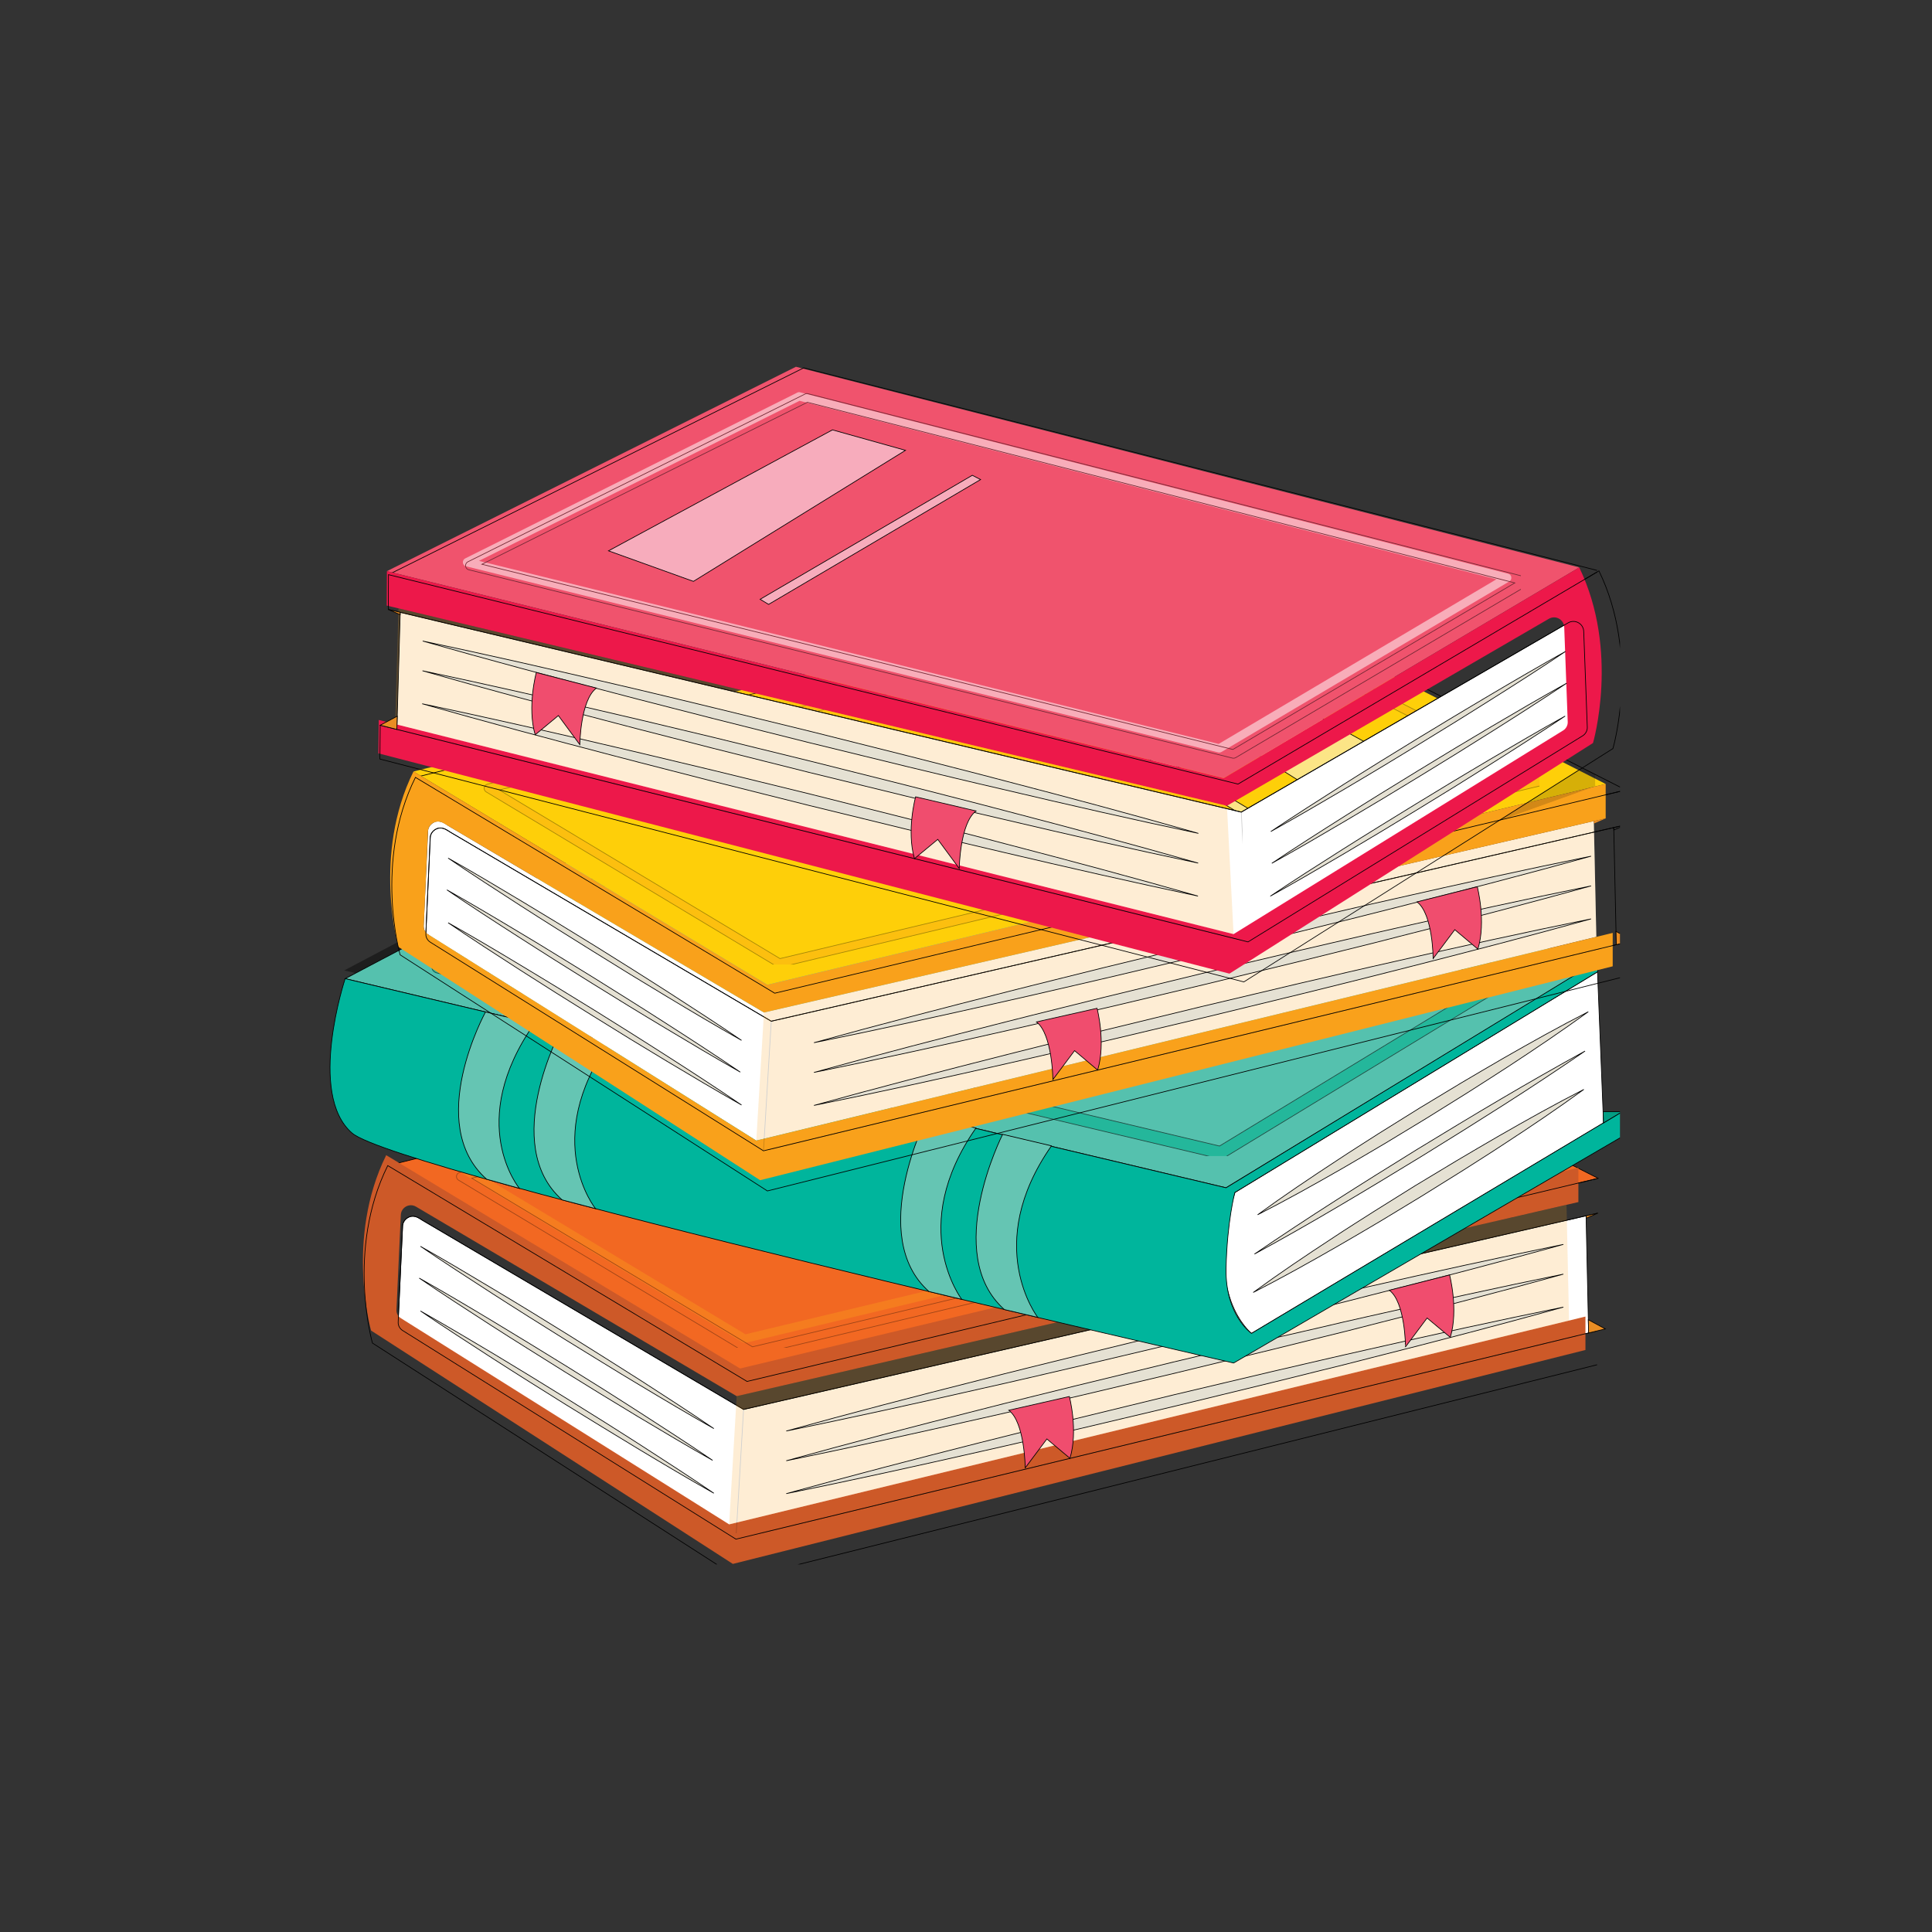 <svg xmlns="http://www.w3.org/2000/svg" xmlns:xlink="http://www.w3.org/1999/xlink" width="100" viewBox="0 0 75 75" height="100" preserveAspectRatio="xMidYMid meet"><rect x="0" y="0" width="75" height="75" fill="#333333" stroke="none"/><defs><filter x="0%" y="0%" width="100%" height="100%" id="d8e5c08c8b"></filter><mask id="f704fee01b"><g filter="url(#d8e5c08c8b)"><rect x="-7.5" width="90" fill="#000000" y="-7.5" height="90" fill-opacity="0.42"></rect></g></mask><clipPath id="2dcdbad20e"><path d="M 0.199 0.238 L 6 0.238 L 6 3 L 0.199 3 Z M 0.199 0.238 " clip-rule="nonzero"></path></clipPath><clipPath id="243bb7921b"><path d="M 0.199 0.238 L 6.199 0.238 L 6.199 3.121 L 0.199 3.121 Z M 0.199 0.238 " clip-rule="nonzero"></path></clipPath><clipPath id="0c3e1b7614"><rect x="0" width="7" y="0" height="4"></rect></clipPath><mask id="d2c8a5c726"><g filter="url(#d8e5c08c8b)"><rect x="-7.5" width="90" fill="#000000" y="-7.5" height="90" fill-opacity="0.35"></rect></g></mask><clipPath id="baff353590"><path d="M 0.281 1 L 41.559 1 L 41.559 15.32 L 0.281 15.32 Z M 0.281 1 " clip-rule="nonzero"></path></clipPath><clipPath id="606a6b7a22"><path d="M 0.281 0.922 L 41.559 0.922 L 41.559 15.32 L 0.281 15.32 Z M 0.281 0.922 " clip-rule="nonzero"></path></clipPath><clipPath id="10a499e6eb"><rect x="0" width="42" y="0" height="16"></rect></clipPath><clipPath id="0aa2be7e98"><path d="M 14 44 L 62 44 L 62 60.727 L 14 60.727 Z M 14 44 " clip-rule="nonzero"></path></clipPath><clipPath id="9668c8928c"><path d="M 13 44 L 62 44 L 62 60.727 L 13 60.727 Z M 13 44 " clip-rule="nonzero"></path></clipPath><mask id="bf1ea3cf87"><g filter="url(#d8e5c08c8b)"><rect x="-7.5" width="90" fill="#000000" y="-7.5" height="90" fill-opacity="0.19"></rect></g></mask><clipPath id="8f25ff6c73"><path d="M 0.078 0.559 L 33 0.559 L 33 13.52 L 0.078 13.52 Z M 0.078 0.559 " clip-rule="nonzero"></path></clipPath><clipPath id="8fa9a17930"><path d="M 0.078 0.559 L 33.199 0.559 L 33.199 13.52 L 0.078 13.52 Z M 0.078 0.559 " clip-rule="nonzero"></path></clipPath><clipPath id="2fde92268b"><rect x="0" width="34" y="0" height="14"></rect></clipPath><mask id="0b6b8a069b"><g filter="url(#d8e5c08c8b)"><rect x="-7.5" width="90" fill="#000000" y="-7.5" height="90" fill-opacity="0.62"></rect></g></mask><clipPath id="71b5361ba0"><path d="M 0.32 0.48 L 42.559 0.48 L 42.559 14.879 L 0.32 14.879 Z M 0.32 0.48 " clip-rule="nonzero"></path></clipPath><clipPath id="6010041893"><rect x="0" width="43" y="0" height="15"></rect></clipPath><clipPath id="aaa42e4d7d"><path d="M 12 36 L 62.887 36 L 62.887 53 L 12 53 Z M 12 36 " clip-rule="nonzero"></path></clipPath><clipPath id="1636ae7566"><path d="M 61 42 L 62.887 42 L 62.887 44 L 61 44 Z M 61 42 " clip-rule="nonzero"></path></clipPath><clipPath id="781c40df5f"><path d="M 16 31 L 62.887 31 L 62.887 45 L 16 45 Z M 16 31 " clip-rule="nonzero"></path></clipPath><clipPath id="12391e7c99"><path d="M 16 22 L 62.887 22 L 62.887 39 L 16 39 Z M 16 22 " clip-rule="nonzero"></path></clipPath><clipPath id="cae9959bde"><path d="M 15 22 L 62.887 22 L 62.887 39 L 15 39 Z M 15 22 " clip-rule="nonzero"></path></clipPath><mask id="191ce4419d"><g filter="url(#d8e5c08c8b)"><rect x="-7.5" width="90" fill="#000000" y="-7.5" height="90" fill-opacity="0.35"></rect></g></mask><clipPath id="1555fa7300"><path d="M 0.48 0.039 L 41.762 0.039 L 41.762 14.441 L 0.48 14.441 Z M 0.48 0.039 " clip-rule="nonzero"></path></clipPath><clipPath id="36cb4334df"><rect x="0" width="42" y="0" height="15"></rect></clipPath><clipPath id="6584e83d7a"><path d="M 15 29 L 62.887 29 L 62.887 46 L 15 46 Z M 15 29 " clip-rule="nonzero"></path></clipPath><clipPath id="4cb95b3081"><path d="M 14 29 L 62.887 29 L 62.887 47 L 14 47 Z M 14 29 " clip-rule="nonzero"></path></clipPath><clipPath id="12b6613329"><path d="M 29 31 L 62.887 31 L 62.887 45 L 29 45 Z M 29 31 " clip-rule="nonzero"></path></clipPath><mask id="2a517171ce"><g filter="url(#d8e5c08c8b)"><rect x="-7.5" width="90" fill="#000000" y="-7.5" height="90" fill-opacity="0.19"></rect></g></mask><clipPath id="d7fa978957"><path d="M 0.039 0.68 L 33 0.68 L 33 13.641 L 0.039 13.641 Z M 0.039 0.68 " clip-rule="nonzero"></path></clipPath><clipPath id="a8c3bc5f10"><path d="M 0.039 0.68 L 33.16 0.68 L 33.16 13.641 L 0.039 13.641 Z M 0.039 0.68 " clip-rule="nonzero"></path></clipPath><clipPath id="4337d451f0"><rect x="0" width="34" y="0" height="14"></rect></clipPath><clipPath id="7b2a13123b"><path d="M 61 35 L 62.887 35 L 62.887 37 L 61 37 Z M 61 35 " clip-rule="nonzero"></path></clipPath><clipPath id="f6afdc3c14"><path d="M 61 31 L 62.887 31 L 62.887 32 L 61 32 Z M 61 31 " clip-rule="nonzero"></path></clipPath><clipPath id="fe4aa6482c"><path d="M 61 31 L 62.887 31 L 62.887 33 L 61 33 Z M 61 31 " clip-rule="nonzero"></path></clipPath><clipPath id="0e8352929d"><path d="M 15 14.227 L 62 14.227 L 62 31 L 15 31 Z M 15 14.227 " clip-rule="nonzero"></path></clipPath><clipPath id="ba1640cd92"><path d="M 14 14.227 L 62 14.227 L 62 31 L 14 31 Z M 14 14.227 " clip-rule="nonzero"></path></clipPath><clipPath id="850cdeeafc"><path d="M 17 14.227 L 60 14.227 L 60 30 L 17 30 Z M 17 14.227 " clip-rule="nonzero"></path></clipPath><mask id="0589683daa"><g filter="url(#d8e5c08c8b)"><rect x="-7.5" width="90" fill="#000000" y="-7.5" height="90" fill-opacity="0.52"></rect></g></mask><clipPath id="bd40ba8329"><path d="M 0.762 1 L 42 1 L 42 15.52 L 0.762 15.52 Z M 0.762 1 " clip-rule="nonzero"></path></clipPath><clipPath id="985ab0302e"><path d="M 0.762 0.879 L 42.039 0.879 L 42.039 15.52 L 0.762 15.52 Z M 0.762 0.879 " clip-rule="nonzero"></path></clipPath><clipPath id="b11ecf5897"><rect x="0" width="43" y="0" height="16"></rect></clipPath><clipPath id="842df4fa8f"><path d="M 14 22 L 62.887 22 L 62.887 38 L 14 38 Z M 14 22 " clip-rule="nonzero"></path></clipPath><clipPath id="5e5ef2df8c"><path d="M 14 21 L 62.887 21 L 62.887 39 L 14 39 Z M 14 21 " clip-rule="nonzero"></path></clipPath><mask id="87fcabdd00"><g filter="url(#d8e5c08c8b)"><rect x="-7.5" width="90" fill="#000000" y="-7.5" height="90" fill-opacity="0.19"></rect></g></mask><clipPath id="d0d17e9611"><path d="M 0.121 0.281 L 33 0.281 L 33 13.48 L 0.121 13.48 Z M 0.121 0.281 " clip-rule="nonzero"></path></clipPath><clipPath id="a03bb44d2d"><path d="M 0.121 0.281 L 33.238 0.281 L 33.238 13.48 L 0.121 13.48 Z M 0.121 0.281 " clip-rule="nonzero"></path></clipPath><clipPath id="833f5c5664"><rect x="0" width="34" y="0" height="14"></rect></clipPath><mask id="430dc7d506"><g filter="url(#d8e5c08c8b)"><rect x="-7.5" width="90" fill="#000000" y="-7.5" height="90" fill-opacity="0.16"></rect></g></mask><clipPath id="214b9cb90a"><path d="M 0.359 0.281 L 4.922 0.281 L 4.922 2.922 L 0.359 2.922 Z M 0.359 0.281 " clip-rule="nonzero"></path></clipPath><clipPath id="57eb6b502d"><rect x="0" width="5" y="0" height="3"></rect></clipPath></defs><g mask="url(#f704fee01b)"><g transform="matrix(1, 0, 0, 1, 13, 36)"><g clip-path="url(#0c3e1b7614)"><g clip-path="url(#2dcdbad20e)"><path fill="#010101" d="M 2.418 0.586 L 0.363 1.672 L 5.863 2.949 Z M 2.418 0.586 " fill-opacity="1" fill-rule="nonzero"></path></g><g clip-path="url(#243bb7921b)"><path stroke-linecap="butt" transform="matrix(0.027, 0, 0, 0.027, -1.954, -25.351)" fill="none" stroke-linejoin="miter" d="M 164.409 971.982 L 87.151 1012.678 L 293.956 1060.547 Z M 164.409 971.982 " stroke="#000000" stroke-width="1" stroke-opacity="1" stroke-miterlimit="10"></path></g></g></g></g><path stroke-linecap="butt" transform="matrix(0.027, 0, 0, 0.027, 11.046, 10.649)" fill-opacity="1" fill="#ffffff" fill-rule="nonzero" stroke-linejoin="miter" d="M 1874.96 1522.107 L 1871.288 1353.615 L 659.978 1632.045 L 197.751 1359.763 C 197.751 1359.763 187.763 1351.273 179.097 1355.372 C 170.578 1359.324 169.844 1366.936 169.844 1366.936 L 163.381 1505.126 C 163.381 1505.126 162.647 1513.91 168.962 1518.008 C 175.425 1522.107 648.962 1818.543 648.962 1818.543 Z M 1874.96 1522.107 " stroke="#000000" stroke-width="1" stroke-opacity="1" stroke-miterlimit="10"></path><path stroke-linecap="butt" transform="matrix(0.027, 0, 0, 0.027, 11.046, 10.649)" fill-opacity="1" fill="#f26822" fill-rule="nonzero" stroke-linejoin="miter" d="M 1293.76 998.039 L 1888.62 1299.744 L 664.972 1591.788 L 148.399 1281.446 Z M 1293.76 998.039 " stroke="#000000" stroke-width="1" stroke-opacity="1" stroke-miterlimit="10"></path><g mask="url(#d2c8a5c726)"><g transform="matrix(1, 0, 0, 1, 17, 37)"><g clip-path="url(#10a499e6eb)"><g clip-path="url(#baff353590)"><path fill="#f9a11b" d="M 11.91 15.133 C 11.879 15.133 11.852 15.125 11.824 15.109 L 0.699 8.402 C 0.645 8.371 0.613 8.305 0.621 8.242 C 0.633 8.176 0.68 8.121 0.742 8.105 L 28.285 1.27 C 28.32 1.262 28.359 1.266 28.395 1.281 L 41.242 7.816 C 41.301 7.848 41.336 7.914 41.328 7.98 C 41.32 8.051 41.27 8.105 41.203 8.121 L 11.945 15.129 C 11.934 15.133 11.922 15.133 11.91 15.133 Z M 1.203 8.328 L 11.938 14.797 L 40.703 7.906 L 28.305 1.598 Z M 1.203 8.328 " fill-opacity="1" fill-rule="nonzero"></path></g><g clip-path="url(#606a6b7a22)"><path stroke-linecap="butt" transform="matrix(0.027, 0, 0, 0.027, -5.955, -26.351)" fill="none" stroke-linejoin="miter" d="M 671.729 1554.605 C 670.553 1554.605 669.525 1554.313 668.497 1553.727 L 250.186 1302.379 C 248.13 1301.208 246.955 1298.72 247.249 1296.377 C 247.689 1293.889 249.452 1291.839 251.802 1291.254 L 1287.445 1035.075 C 1288.766 1034.782 1290.235 1034.929 1291.557 1035.514 L 1774.642 1280.421 C 1776.845 1281.592 1778.167 1284.081 1777.873 1286.569 C 1777.579 1289.204 1775.67 1291.254 1773.173 1291.839 L 673.05 1554.459 C 672.61 1554.605 672.169 1554.605 671.729 1554.605 Z M 269.134 1299.598 L 672.757 1542.016 L 1754.372 1283.788 L 1288.179 1047.372 Z M 269.134 1299.598 " stroke="#000000" stroke-width="1" stroke-opacity="1" stroke-miterlimit="10"></path></g></g></g></g><g clip-path="url(#0aa2be7e98)"><path fill="#cd5928" d="M 61.547 51.109 L 61.547 52.406 L 28.449 60.711 L 14.406 51.652 C 14.406 51.652 13.391 48.078 14.992 44.844 L 28.73 53.125 L 61.273 45.332 L 61.273 46.664 L 28.598 54.199 L 16.152 46.844 C 15.895 46.691 15.57 46.867 15.559 47.168 L 15.391 50.844 C 15.383 50.977 15.449 51.102 15.562 51.172 L 28.305 59.176 Z M 61.547 51.109 " fill-opacity="1" fill-rule="nonzero"></path></g><g clip-path="url(#9668c8928c)"><path stroke-linecap="butt" transform="matrix(0.027, 0, 0, 0.027, 11.046, 10.649)" fill="none" stroke-linejoin="miter" d="M 1898.901 1516.252 L 1898.901 1564.853 L 654.397 1876.073 L 126.367 1536.6 C 126.367 1536.6 88.179 1402.655 148.399 1281.446 L 664.972 1591.788 L 1888.62 1299.744 L 1888.62 1349.663 L 659.978 1632.045 L 192.022 1356.396 C 182.328 1350.687 170.137 1357.275 169.697 1368.547 L 163.381 1506.297 C 163.087 1511.275 165.584 1515.959 169.844 1518.594 L 648.962 1818.543 Z M 1898.901 1516.252 " stroke="#000000" stroke-width="1" stroke-opacity="1" stroke-miterlimit="10"></path></g><g mask="url(#bf1ea3cf87)"><g transform="matrix(1, 0, 0, 1, 28, 46)"><g clip-path="url(#2fde92268b)"><g clip-path="url(#8f25ff6c73)"><path fill="#f9a11b" d="M 0.305 13.176 L 0.598 8.199 L 32.812 0.773 L 32.91 5.266 Z M 0.305 13.176 " fill-opacity="1" fill-rule="nonzero"></path></g><g clip-path="url(#8fa9a17930)"><path stroke-linecap="butt" transform="matrix(0.027, 0, 0, 0.027, -16.954, -35.351)" fill="none" stroke-linejoin="miter" d="M 648.962 1818.543 L 659.978 1632.044 L 1871.288 1353.761 L 1874.96 1522.107 Z M 648.962 1818.543 " stroke="#000000" stroke-width="1" stroke-opacity="1" stroke-miterlimit="10"></path></g></g></g></g><path stroke-linecap="butt" transform="matrix(0.027, 0, 0, 0.027, 11.046, 10.649)" fill-opacity="1" fill="#e98d24" fill-rule="nonzero" stroke-linejoin="miter" d="M 1898.901 1516.252 L 1874.519 1503.077 L 1874.96 1522.107 Z M 1898.901 1516.252 " stroke="#000000" stroke-width="1" stroke-opacity="1" stroke-miterlimit="10"></path><path stroke-linecap="butt" transform="matrix(0.027, 0, 0, 0.027, 11.046, 10.649)" fill-opacity="1" fill="#e98d24" fill-rule="nonzero" stroke-linejoin="miter" d="M 1888.62 1349.663 L 1871.435 1357.128 L 1871.288 1353.761 Z M 1888.62 1349.663 " stroke="#000000" stroke-width="1" stroke-opacity="1" stroke-miterlimit="10"></path><path stroke-linecap="butt" transform="matrix(0.027, 0, 0, 0.027, 11.046, 10.649)" fill-opacity="1" fill="#fce586" fill-rule="nonzero" stroke-linejoin="miter" d="M 1251.753 1086.896 L 1572.389 1263.147 L 1450.039 1306.185 L 1146.588 1115.442 Z M 1251.753 1086.896 " stroke="#000000" stroke-width="1" stroke-opacity="1" stroke-miterlimit="10"></path><path stroke-linecap="butt" transform="matrix(0.027, 0, 0, 0.027, 11.046, 10.649)" fill-opacity="1" fill="#fce586" fill-rule="nonzero" stroke-linejoin="miter" d="M 1050.235 1150.722 L 1354.128 1331.071 L 1341.79 1338.391 L 1038.338 1156.723 Z M 1050.235 1150.722 " stroke="#000000" stroke-width="1" stroke-opacity="1" stroke-miterlimit="10"></path><path stroke-linecap="butt" transform="matrix(0.027, 0, 0, 0.027, 11.046, 10.649)" fill-opacity="1" fill="#e5e1d3" fill-rule="nonzero" stroke-linejoin="miter" d="M 195.401 1397.531 C 231.533 1418.026 267.077 1439.105 302.622 1460.478 C 320.394 1471.018 338.02 1481.851 355.645 1492.537 L 408.522 1525.181 L 461.104 1558.119 C 478.583 1569.244 496.061 1580.223 513.54 1591.349 C 548.35 1613.746 583.014 1636.29 617.236 1659.565 C 581.251 1639.218 545.707 1618.138 510.162 1596.765 C 492.389 1586.225 474.764 1575.392 457.139 1564.56 L 404.262 1532.062 L 351.68 1499.124 C 334.201 1487.999 316.576 1477.02 299.244 1465.748 C 264.434 1443.351 229.77 1420.807 195.401 1397.531 Z M 195.401 1397.531 " stroke="#000000" stroke-width="1" stroke-opacity="1" stroke-miterlimit="10"></path><path stroke-linecap="butt" transform="matrix(0.027, 0, 0, 0.027, 11.046, 10.649)" fill-opacity="1" fill="#e5e1d3" fill-rule="nonzero" stroke-linejoin="miter" d="M 193.638 1443.204 C 229.623 1463.552 265.315 1484.632 300.713 1506.005 C 318.485 1516.691 336.11 1527.524 353.736 1538.21 L 406.612 1570.708 L 459.342 1603.645 C 476.673 1614.771 494.299 1625.75 511.631 1637.022 C 546.441 1659.419 581.251 1681.963 615.474 1705.238 C 579.342 1684.891 543.797 1663.664 508.252 1642.438 C 490.48 1631.752 472.855 1620.919 455.229 1610.233 L 402.353 1577.588 L 349.77 1544.651 C 332.292 1533.672 314.813 1522.693 297.334 1511.421 C 262.524 1489.024 227.861 1466.48 193.638 1443.204 Z M 193.638 1443.204 " stroke="#000000" stroke-width="1" stroke-opacity="1" stroke-miterlimit="10"></path><path stroke-linecap="butt" transform="matrix(0.027, 0, 0, 0.027, 11.046, 10.649)" fill-opacity="1" fill="#e5e1d3" fill-rule="nonzero" stroke-linejoin="miter" d="M 195.401 1490.488 C 231.533 1510.982 267.077 1532.062 302.622 1553.288 C 320.394 1563.974 338.02 1574.807 355.645 1585.493 L 408.522 1618.138 L 461.104 1650.929 C 478.583 1662.054 496.061 1673.033 513.54 1684.305 C 548.35 1706.702 583.014 1729.246 617.236 1752.522 C 581.251 1732.174 545.707 1711.094 510.162 1689.721 C 492.389 1679.035 474.764 1668.202 457.139 1657.516 L 404.262 1625.018 L 351.68 1592.081 C 334.201 1580.955 316.576 1569.976 299.244 1558.704 C 264.434 1536.307 229.77 1513.763 195.401 1490.488 Z M 195.401 1490.488 " stroke="#000000" stroke-width="1" stroke-opacity="1" stroke-miterlimit="10"></path><path stroke-linecap="butt" transform="matrix(0.027, 0, 0, 0.027, 11.046, 10.649)" fill-opacity="1" fill="#e5e1d3" fill-rule="nonzero" stroke-linejoin="miter" d="M 721.374 1663.079 C 813.76 1637.461 906.441 1613.307 999.268 1589.885 C 1045.682 1577.881 1092.096 1566.609 1138.656 1555.045 L 1278.191 1521.083 L 1417.873 1487.853 L 1487.934 1471.75 L 1522.891 1463.552 L 1557.848 1455.647 C 1651.263 1434.567 1744.825 1413.927 1838.681 1394.75 C 1746.441 1420.368 1653.76 1444.522 1560.933 1467.944 L 1526.123 1476.873 L 1491.165 1485.51 L 1421.545 1502.784 L 1281.863 1536.746 L 1142.181 1569.83 C 1095.474 1580.662 1048.913 1591.641 1002.206 1602.035 C 908.791 1623.261 815.229 1643.902 721.374 1663.079 Z M 721.374 1663.079 " stroke="#000000" stroke-width="1" stroke-opacity="1" stroke-miterlimit="10"></path><path stroke-linecap="butt" transform="matrix(0.027, 0, 0, 0.027, 11.046, 10.649)" fill-opacity="1" fill="#e5e1d3" fill-rule="nonzero" stroke-linejoin="miter" d="M 721.374 1705.824 C 813.76 1680.206 906.441 1656.052 999.268 1632.63 C 1045.682 1620.626 1092.096 1609.354 1138.656 1597.79 L 1278.191 1563.828 L 1417.873 1530.598 L 1487.934 1514.495 L 1522.891 1506.297 L 1557.848 1498.392 C 1651.263 1477.313 1744.825 1456.672 1838.681 1437.495 C 1746.441 1463.113 1653.76 1487.267 1560.933 1510.689 L 1526.123 1519.619 L 1491.165 1528.256 L 1421.545 1545.529 L 1281.863 1579.491 L 1142.181 1612.575 C 1095.474 1623.408 1048.913 1634.387 1002.206 1644.78 C 908.791 1666.006 815.229 1686.647 721.374 1705.824 Z M 721.374 1705.824 " stroke="#000000" stroke-width="1" stroke-opacity="1" stroke-miterlimit="10"></path><path stroke-linecap="butt" transform="matrix(0.027, 0, 0, 0.027, 11.046, 10.649)" fill-opacity="1" fill="#e5e1d3" fill-rule="nonzero" stroke-linejoin="miter" d="M 721.374 1753.107 C 813.76 1727.489 906.441 1703.482 999.268 1679.913 C 1045.682 1668.056 1092.096 1656.784 1138.656 1645.073 L 1278.191 1611.111 L 1417.873 1578.027 L 1487.934 1561.778 L 1522.891 1553.727 L 1557.848 1545.822 C 1651.263 1524.596 1744.825 1503.955 1838.681 1484.925 C 1746.441 1510.543 1653.76 1534.697 1560.933 1558.119 L 1526.123 1567.048 L 1491.165 1575.685 L 1421.545 1592.959 L 1281.863 1626.921 L 1142.181 1660.005 C 1095.474 1670.691 1048.913 1681.816 1002.206 1692.21 C 908.791 1713.436 815.229 1734.077 721.374 1753.107 Z M 721.374 1753.107 " stroke="#000000" stroke-width="1" stroke-opacity="1" stroke-miterlimit="10"></path><path stroke-linecap="butt" transform="matrix(0.027, 0, 0, 0.027, 11.046, 10.649)" fill-opacity="1" fill="#f04d6e" fill-rule="nonzero" stroke-linejoin="miter" d="M 1588.399 1460.624 L 1675.058 1438.666 C 1675.058 1438.666 1688.13 1488.438 1676.086 1528.402 L 1642.744 1500.588 L 1611.606 1542.162 C 1611.753 1542.162 1611.459 1477.752 1588.399 1460.624 Z M 1588.399 1460.624 " stroke="#000000" stroke-width="1" stroke-opacity="1" stroke-miterlimit="10"></path><path stroke-linecap="butt" transform="matrix(0.027, 0, 0, 0.027, 11.046, 10.649)" fill-opacity="1" fill="#f04d6e" fill-rule="nonzero" stroke-linejoin="miter" d="M 1041.276 1633.216 L 1128.375 1613.453 C 1128.375 1613.453 1141.3 1662.347 1129.256 1702.311 L 1096.061 1674.497 L 1064.923 1716.071 C 1064.923 1716.071 1064.336 1650.343 1041.276 1633.216 Z M 1041.276 1633.216 " stroke="#000000" stroke-width="1" stroke-opacity="1" stroke-miterlimit="10"></path><path stroke-linecap="butt" transform="matrix(0.027, 0, 0, 0.027, 11.046, 10.649)" fill-opacity="1" fill="#ffffff" fill-rule="nonzero" stroke-linejoin="miter" d="M 1887.738 1002.87 L 1896.404 1220.109 L 1390.26 1522.693 C 1390.26 1522.693 1319.464 1466.919 1366.465 1320.092 Z M 1887.738 1002.87 " stroke="#000000" stroke-width="1" stroke-opacity="1" stroke-miterlimit="10"></path><path stroke-linecap="butt" transform="matrix(0.027, 0, 0, 0.027, 11.046, 10.649)" fill-opacity="1" fill="#55c1ae" fill-rule="nonzero" stroke-linejoin="miter" d="M 1892.879 985.45 L 1353.687 1313.358 L 87.151 1012.678 L 653.369 714.632 Z M 1892.879 985.45 " stroke="#000000" stroke-width="1" stroke-opacity="1" stroke-miterlimit="10"></path><g mask="url(#0b6b8a069b)"><g transform="matrix(1, 0, 0, 1, 16, 30)"><g clip-path="url(#6010041893)"><g clip-path="url(#71b5361ba0)"><path stroke-linecap="butt" transform="matrix(0.027, 0, 0, 0.027, -4.955, -19.351)" fill-opacity="1" fill="#07b28f" fill-rule="nonzero" stroke-linejoin="miter" d="M 1345.755 1271.784 C 1345.021 1271.784 1344.434 1271.638 1343.699 1271.491 L 218.607 1004.334 C 215.082 1003.455 212.292 1000.528 211.851 996.868 C 211.41 993.208 213.32 989.549 216.551 987.938 L 656.012 756.646 C 657.922 755.621 659.978 755.328 662.035 755.767 L 1769.354 997.893 C 1772.879 998.625 1775.67 1001.406 1776.257 1005.066 C 1776.845 1008.579 1775.229 1012.239 1772.145 1013.995 L 1350.456 1270.467 C 1348.987 1271.345 1347.371 1271.784 1345.755 1271.784 Z M 245.78 992.623 L 1344.287 1253.339 L 1743.944 1010.336 L 661.447 773.773 Z M 245.78 992.623 " stroke="#000000" stroke-width="1" stroke-opacity="1" stroke-miterlimit="10"></path></g></g></g></g><g clip-path="url(#aaa42e4d7d)"><path stroke-linecap="butt" transform="matrix(0.027, 0, 0, 0.027, 11.046, 10.649)" fill-opacity="1" fill="#00b59c" fill-rule="nonzero" stroke-linejoin="miter" d="M 87.151 1012.678 C 87.151 1012.678 32.071 1178.828 97.139 1234.748 C 162.059 1290.815 1364.556 1565.292 1364.556 1565.292 L 1922.255 1240.311 L 1923.136 1204.007 L 1390.26 1522.693 C 1390.26 1522.693 1352.365 1496.929 1353.687 1429.151 C 1355.156 1361.374 1366.318 1320.092 1366.318 1320.092 L 1887.738 1002.87 L 1891.557 985.303 L 1353.687 1313.358 Z M 87.151 1012.678 " stroke="#000000" stroke-width="1" stroke-opacity="1" stroke-miterlimit="10"></path></g><g clip-path="url(#1636ae7566)"><path stroke-linecap="butt" transform="matrix(0.027, 0, 0, 0.027, 11.046, 10.649)" fill-opacity="1" fill="#039e84" fill-rule="nonzero" stroke-linejoin="miter" d="M 1923.136 1204.007 L 1895.817 1204.007 L 1896.404 1220.109 Z M 1923.136 1204.007 " stroke="#000000" stroke-width="1" stroke-opacity="1" stroke-miterlimit="10"></path></g><path stroke-linecap="butt" transform="matrix(0.027, 0, 0, 0.027, 11.046, 10.649)" fill-opacity="1" fill="#65c5b3" fill-rule="nonzero" stroke-linejoin="miter" d="M 288.962 1060.547 C 288.962 1060.547 200.541 1221.427 290.578 1301.062 L 337.726 1314.237 C 337.726 1314.237 259.146 1220.109 359.17 1077.235 Z M 288.962 1060.547 " stroke="#000000" stroke-width="1" stroke-opacity="1" stroke-miterlimit="10"></path><path stroke-linecap="butt" transform="matrix(0.027, 0, 0, 0.027, 11.046, 10.649)" fill-opacity="1" fill="#65c5b3" fill-rule="nonzero" stroke-linejoin="miter" d="M 397.506 1086.311 C 397.506 1086.311 309.085 1250.997 399.121 1330.778 L 447.151 1343.368 C 447.151 1343.368 367.689 1245.874 467.714 1102.999 Z M 397.506 1086.311 " stroke="#000000" stroke-width="1" stroke-opacity="1" stroke-miterlimit="10"></path><path stroke-linecap="butt" transform="matrix(0.027, 0, 0, 0.027, 11.046, 10.649)" fill-opacity="1" fill="#65c5b3" fill-rule="nonzero" stroke-linejoin="miter" d="M 923.919 1210.741 C 923.919 1210.741 836.527 1382.893 926.563 1462.527 L 973.711 1473.799 C 973.711 1473.799 894.103 1370.303 994.128 1227.429 Z M 923.919 1210.741 " stroke="#000000" stroke-width="1" stroke-opacity="1" stroke-miterlimit="10"></path><path stroke-linecap="butt" transform="matrix(0.027, 0, 0, 0.027, 11.046, 10.649)" fill-opacity="1" fill="#65c5b3" fill-rule="nonzero" stroke-linejoin="miter" d="M 1032.463 1236.505 C 1032.463 1236.505 944.923 1408.657 1034.96 1488.438 L 1082.989 1499.71 C 1082.989 1499.71 1002.647 1396.067 1102.671 1253.047 Z M 1032.463 1236.505 " stroke="#000000" stroke-width="1" stroke-opacity="1" stroke-miterlimit="10"></path><path stroke-linecap="butt" transform="matrix(0.027, 0, 0, 0.027, 11.046, 10.649)" fill-opacity="1" fill="#e5e1d3" fill-rule="nonzero" stroke-linejoin="miter" d="M 1874.519 1060.254 C 1836.771 1087.628 1798.142 1113.685 1759.219 1139.157 C 1739.831 1151.893 1720.15 1164.189 1700.615 1176.779 L 1641.422 1213.668 L 1581.79 1249.826 C 1561.667 1261.537 1541.839 1273.541 1521.569 1285.105 C 1481.325 1308.235 1440.639 1330.925 1399.072 1352.151 C 1436.82 1324.63 1475.449 1298.72 1514.372 1273.248 C 1533.76 1260.366 1553.442 1248.069 1572.977 1235.48 L 1632.169 1198.59 L 1691.802 1162.579 C 1711.924 1150.868 1731.753 1138.864 1752.022 1127.299 C 1792.414 1104.17 1832.952 1081.48 1874.519 1060.254 Z M 1874.519 1060.254 " stroke="#000000" stroke-width="1" stroke-opacity="1" stroke-miterlimit="10"></path><path stroke-linecap="butt" transform="matrix(0.027, 0, 0, 0.027, 11.046, 10.649)" fill-opacity="1" fill="#e5e1d3" fill-rule="nonzero" stroke-linejoin="miter" d="M 1868.057 1171.948 C 1830.309 1199.322 1791.826 1225.379 1752.904 1250.704 C 1733.516 1263.586 1713.687 1275.883 1694.152 1288.472 L 1634.96 1325.362 L 1575.327 1361.52 C 1555.352 1373.231 1535.376 1385.235 1515.107 1396.799 C 1474.862 1419.929 1434.323 1442.619 1392.757 1463.845 C 1430.358 1436.324 1468.987 1410.413 1507.91 1384.942 C 1527.298 1372.06 1546.979 1359.763 1566.661 1347.174 L 1625.706 1310.284 L 1685.486 1274.273 C 1705.462 1262.562 1725.437 1250.558 1745.706 1238.993 C 1785.951 1215.864 1826.49 1193.174 1868.057 1171.948 Z M 1868.057 1171.948 " stroke="#000000" stroke-width="1" stroke-opacity="1" stroke-miterlimit="10"></path><path stroke-linecap="butt" transform="matrix(0.027, 0, 0, 0.027, 11.046, 10.649)" fill-opacity="1" fill="#e5e1d3" fill-rule="nonzero" stroke-linejoin="miter" d="M 1869.819 1116.76 C 1831.484 1143.109 1792.708 1168.727 1753.491 1193.76 C 1714.274 1218.792 1674.911 1243.385 1635.254 1267.832 C 1595.596 1291.986 1555.939 1316.14 1515.841 1339.708 C 1475.743 1363.423 1435.352 1386.406 1394.519 1408.657 C 1433.001 1382.453 1471.777 1356.836 1510.994 1331.803 C 1550.064 1306.771 1589.574 1282.178 1629.085 1257.731 C 1668.742 1233.577 1708.546 1209.423 1748.644 1185.855 C 1788.595 1162.286 1829.134 1139.157 1869.819 1116.76 Z M 1869.819 1116.76 " stroke="#000000" stroke-width="1" stroke-opacity="1" stroke-miterlimit="10"></path><path fill="#ffffff" d="M 61.969 36.367 L 61.871 31.875 L 29.656 39.305 L 17.363 32.039 C 17.363 32.039 17.098 31.812 16.867 31.918 C 16.637 32.027 16.621 32.227 16.621 32.227 L 16.449 35.914 C 16.449 35.914 16.426 36.152 16.598 36.262 C 16.77 36.367 29.359 44.277 29.359 44.277 Z M 61.969 36.367 " fill-opacity="1" fill-rule="nonzero"></path><g clip-path="url(#781c40df5f)"><path stroke-linecap="butt" transform="matrix(0.027, 0, 0, 0.027, 11.046, 10.649)" fill="none" stroke-linejoin="miter" d="M 1914.764 963.784 L 1911.092 795.438 L 699.782 1073.868 L 237.555 801.587 C 237.555 801.587 227.567 793.096 218.901 797.049 C 210.235 801.148 209.648 808.613 209.648 808.613 L 203.185 946.803 C 203.185 946.803 202.304 955.733 208.766 959.832 C 215.229 963.784 688.62 1260.22 688.62 1260.22 Z M 1914.764 963.784 " stroke="#000000" stroke-width="1" stroke-opacity="1" stroke-miterlimit="10"></path></g><g clip-path="url(#12391e7c99)"><path fill="#fecf09" d="M 46.512 22.387 L 62.332 30.434 L 29.789 38.23 L 16.051 29.949 Z M 46.512 22.387 " fill-opacity="1" fill-rule="nonzero"></path></g><g clip-path="url(#cae9959bde)"><path stroke-linecap="butt" transform="matrix(0.027, 0, 0, 0.027, 11.046, 10.649)" fill="none" stroke-linejoin="miter" d="M 1333.564 439.862 L 1928.424 741.421 L 704.776 1033.611 L 188.203 723.269 Z M 1333.564 439.862 " stroke="#000000" stroke-width="1" stroke-opacity="1" stroke-miterlimit="10"></path></g><g mask="url(#191ce4419d)"><g transform="matrix(1, 0, 0, 1, 18, 23)"><g clip-path="url(#36cb4334df)"><g clip-path="url(#1555fa7300)"><path stroke-linecap="butt" transform="matrix(0.027, 0, 0, 0.027, -6.955, -12.351)" fill-opacity="1" fill="#f9a11b" fill-rule="nonzero" stroke-linejoin="miter" d="M 711.533 996.429 C 710.358 996.429 709.33 996.136 708.301 995.55 L 289.99 744.203 C 287.787 742.885 286.759 740.543 287.053 738.054 C 287.494 735.712 289.256 733.663 291.606 733.077 L 1327.102 476.899 C 1328.571 476.459 1330.039 476.752 1331.361 477.338 L 1814.299 722.244 C 1816.649 723.416 1817.971 725.904 1817.677 728.393 C 1817.383 730.881 1815.474 733.077 1812.977 733.663 L 712.855 996.282 C 712.414 996.282 711.973 996.429 711.533 996.429 Z M 308.791 741.421 L 712.414 983.839 L 1794.03 725.611 L 1327.836 489.195 Z M 308.791 741.421 " stroke="#000000" stroke-width="1" stroke-opacity="1" stroke-miterlimit="10"></path></g></g></g></g><g clip-path="url(#6584e83d7a)"><path fill="#f9a11b" d="M 62.605 36.215 L 62.605 37.512 L 29.508 45.816 L 15.465 36.758 C 15.465 36.758 14.449 33.184 16.051 29.949 L 29.789 38.23 L 62.332 30.434 L 62.332 31.77 L 29.656 39.305 L 17.211 31.949 C 16.953 31.797 16.629 31.973 16.613 32.27 L 16.449 35.949 C 16.441 36.078 16.508 36.203 16.621 36.273 L 29.359 44.277 Z M 62.605 36.215 " fill-opacity="1" fill-rule="nonzero"></path></g><g clip-path="url(#4cb95b3081)"><path stroke-linecap="butt" transform="matrix(0.027, 0, 0, 0.027, 11.046, 10.649)" fill="none" stroke-linejoin="miter" d="M 1938.705 958.075 L 1938.705 1006.676 L 694.201 1317.896 L 166.172 978.423 C 166.172 978.423 127.983 844.478 188.203 723.269 L 704.776 1033.611 L 1928.424 741.421 L 1928.424 791.486 L 699.782 1073.868 L 231.826 798.22 C 222.132 792.511 209.942 799.098 209.354 810.224 L 203.185 948.121 C 202.891 952.952 205.388 957.636 209.648 960.271 L 688.62 1260.22 Z M 1938.705 958.075 " stroke="#000000" stroke-width="1" stroke-opacity="1" stroke-miterlimit="10"></path></g><g clip-path="url(#12b6613329)"><g mask="url(#2a517171ce)"><g transform="matrix(1, 0, 0, 1, 29, 31)"><g clip-path="url(#4337d451f0)"><g clip-path="url(#d7fa978957)"><path fill="#f9a11b" d="M 0.359 13.277 L 0.656 8.305 L 32.871 0.875 L 32.969 5.367 Z M 0.359 13.277 " fill-opacity="1" fill-rule="nonzero"></path></g><g clip-path="url(#a8c3bc5f10)"><path stroke-linecap="butt" transform="matrix(0.027, 0, 0, 0.027, -17.954, -20.351)" fill="none" stroke-linejoin="miter" d="M 688.62 1260.22 L 699.782 1073.868 L 1911.092 795.438 L 1914.764 963.784 Z M 688.62 1260.22 " stroke="#000000" stroke-width="1" stroke-opacity="1" stroke-miterlimit="10"></path></g></g></g></g></g><g clip-path="url(#7b2a13123b)"><path stroke-linecap="butt" transform="matrix(0.027, 0, 0, 0.027, 11.046, 10.649)" fill-opacity="1" fill="#e98d24" fill-rule="nonzero" stroke-linejoin="miter" d="M 1938.705 958.075 L 1914.323 944.754 L 1914.764 963.784 Z M 1938.705 958.075 " stroke="#000000" stroke-width="1" stroke-opacity="1" stroke-miterlimit="10"></path></g><g clip-path="url(#f6afdc3c14)"><path fill="#e98d24" d="M 62.332 31.77 L 61.875 31.969 L 61.871 31.875 Z M 62.332 31.77 " fill-opacity="1" fill-rule="nonzero"></path></g><g clip-path="url(#fe4aa6482c)"><path stroke-linecap="butt" transform="matrix(0.027, 0, 0, 0.027, 11.046, 10.649)" fill="none" stroke-linejoin="miter" d="M 1928.424 791.486 L 1911.239 798.952 L 1911.092 795.438 Z M 1928.424 791.486 " stroke="#000000" stroke-width="1" stroke-opacity="1" stroke-miterlimit="10"></path></g><path stroke-linecap="butt" transform="matrix(0.027, 0, 0, 0.027, 11.046, 10.649)" fill-opacity="1" fill="#fce586" fill-rule="nonzero" stroke-linejoin="miter" d="M 1291.557 528.573 L 1612.194 704.824 L 1489.844 747.862 L 1186.392 557.119 Z M 1291.557 528.573 " stroke="#000000" stroke-width="1" stroke-opacity="1" stroke-miterlimit="10"></path><path stroke-linecap="butt" transform="matrix(0.027, 0, 0, 0.027, 11.046, 10.649)" fill-opacity="1" fill="#fce586" fill-rule="nonzero" stroke-linejoin="miter" d="M 1090.039 592.399 L 1393.785 772.895 L 1381.594 780.068 L 1078.142 598.4 Z M 1090.039 592.399 " stroke="#000000" stroke-width="1" stroke-opacity="1" stroke-miterlimit="10"></path><path stroke-linecap="butt" transform="matrix(0.027, 0, 0, 0.027, 11.046, 10.649)" fill-opacity="1" fill="#e5e1d3" fill-rule="nonzero" stroke-linejoin="miter" d="M 235.205 839.355 C 271.337 859.703 306.882 880.929 342.279 902.155 C 360.052 912.841 377.677 923.674 395.449 934.36 L 448.326 966.858 L 500.908 999.796 C 518.387 1010.921 535.866 1021.9 553.344 1033.172 C 588.154 1055.569 622.818 1078.113 657.041 1101.389 C 621.055 1081.041 585.364 1059.961 549.966 1038.588 C 532.194 1027.902 514.568 1017.069 496.796 1006.383 L 444.066 973.739 L 391.337 940.801 C 374.005 929.822 356.38 918.843 339.048 907.571 C 304.238 885.174 269.427 862.63 235.205 839.355 Z M 235.205 839.355 " stroke="#000000" stroke-width="1" stroke-opacity="1" stroke-miterlimit="10"></path><path stroke-linecap="butt" transform="matrix(0.027, 0, 0, 0.027, 11.046, 10.649)" fill-opacity="1" fill="#e5e1d3" fill-rule="nonzero" stroke-linejoin="miter" d="M 233.442 885.028 C 269.427 905.376 304.972 926.455 340.517 947.828 C 358.289 958.368 375.915 969.201 393.54 980.033 L 446.416 1012.531 L 498.999 1045.469 C 516.478 1056.594 534.103 1067.573 551.435 1078.845 C 586.245 1101.096 620.908 1123.786 655.278 1147.062 C 619.146 1126.568 583.601 1105.488 548.057 1084.115 C 530.284 1073.575 512.659 1062.742 495.033 1052.056 L 442.157 1019.412 L 389.574 986.474 C 372.096 975.349 354.617 964.37 337.139 953.098 C 302.328 930.847 267.665 908.303 233.442 885.028 Z M 233.442 885.028 " stroke="#000000" stroke-width="1" stroke-opacity="1" stroke-miterlimit="10"></path><path stroke-linecap="butt" transform="matrix(0.027, 0, 0, 0.027, 11.046, 10.649)" fill-opacity="1" fill="#e5e1d3" fill-rule="nonzero" stroke-linejoin="miter" d="M 235.205 932.311 C 271.337 952.659 306.882 973.739 342.279 995.111 C 360.052 1005.651 377.677 1016.63 395.449 1027.317 L 448.326 1059.815 L 500.908 1092.752 C 518.387 1103.877 535.866 1114.857 553.344 1126.128 C 588.154 1148.379 622.818 1171.069 657.041 1194.345 C 621.055 1173.851 585.364 1152.771 549.966 1131.545 C 532.194 1120.858 514.568 1110.026 496.796 1099.339 L 444.066 1066.695 L 391.337 1033.758 C 374.005 1022.632 356.38 1011.653 339.048 1000.528 C 304.238 978.13 269.427 955.587 235.205 932.311 Z M 235.205 932.311 " stroke="#000000" stroke-width="1" stroke-opacity="1" stroke-miterlimit="10"></path><path stroke-linecap="butt" transform="matrix(0.027, 0, 0, 0.027, 11.046, 10.649)" fill-opacity="1" fill="#e5e1d3" fill-rule="nonzero" stroke-linejoin="miter" d="M 761.178 1104.756 C 853.418 1079.138 946.245 1055.13 1039.072 1031.562 C 1085.339 1019.704 1131.9 1008.433 1178.314 996.722 L 1317.995 962.76 L 1457.677 929.676 L 1527.738 913.427 L 1562.695 905.376 L 1597.653 897.471 C 1691.068 876.244 1784.629 855.604 1878.485 836.573 C 1786.245 862.191 1693.418 886.199 1600.59 909.767 L 1530.97 927.334 L 1461.349 944.608 L 1321.667 978.569 L 1181.986 1011.653 C 1135.278 1022.339 1088.717 1033.465 1042.01 1043.858 C 948.595 1065.085 855.033 1085.725 761.178 1104.756 Z M 761.178 1104.756 " stroke="#000000" stroke-width="1" stroke-opacity="1" stroke-miterlimit="10"></path><path stroke-linecap="butt" transform="matrix(0.027, 0, 0, 0.027, 11.046, 10.649)" fill-opacity="1" fill="#e5e1d3" fill-rule="nonzero" stroke-linejoin="miter" d="M 761.178 1147.501 C 853.418 1121.883 946.245 1097.876 1039.072 1074.307 C 1085.339 1062.45 1131.9 1051.178 1178.314 1039.467 L 1317.995 1005.505 L 1457.677 972.421 L 1527.738 956.172 L 1562.695 948.121 L 1597.653 940.216 C 1691.068 918.99 1784.629 898.349 1878.485 879.319 C 1786.245 904.936 1693.418 929.09 1600.59 952.512 L 1565.78 961.442 L 1461.349 987.353 L 1321.667 1021.315 L 1181.986 1054.398 C 1135.278 1065.085 1088.717 1076.21 1042.01 1086.604 C 948.595 1107.83 855.033 1128.471 761.178 1147.501 Z M 761.178 1147.501 " stroke="#000000" stroke-width="1" stroke-opacity="1" stroke-miterlimit="10"></path><path stroke-linecap="butt" transform="matrix(0.027, 0, 0, 0.027, 11.046, 10.649)" fill-opacity="1" fill="#e5e1d3" fill-rule="nonzero" stroke-linejoin="miter" d="M 761.178 1194.931 C 853.418 1169.313 946.245 1145.305 1039.072 1121.737 C 1085.339 1109.879 1131.9 1098.461 1178.314 1086.896 L 1317.995 1052.934 L 1457.677 1019.851 L 1527.738 1003.602 L 1562.695 995.55 L 1597.653 987.646 C 1691.068 966.419 1784.629 945.779 1878.485 926.748 C 1786.245 952.366 1693.418 976.374 1600.59 999.942 L 1530.97 1017.509 L 1461.349 1034.782 L 1321.667 1068.744 L 1181.986 1101.828 C 1135.278 1112.514 1088.717 1123.493 1042.01 1134.033 C 948.595 1155.26 855.033 1175.9 761.178 1194.931 Z M 761.178 1194.931 " stroke="#000000" stroke-width="1" stroke-opacity="1" stroke-miterlimit="10"></path><path stroke-linecap="butt" transform="matrix(0.027, 0, 0, 0.027, 11.046, 10.649)" fill-opacity="1" fill="#f04d6e" fill-rule="nonzero" stroke-linejoin="miter" d="M 1628.203 902.301 L 1714.862 880.49 C 1714.862 880.49 1727.934 930.262 1715.743 970.225 L 1682.549 942.265 L 1651.41 983.839 C 1651.41 983.839 1651.263 919.575 1628.203 902.301 Z M 1628.203 902.301 " stroke="#000000" stroke-width="1" stroke-opacity="1" stroke-miterlimit="10"></path><path stroke-linecap="butt" transform="matrix(0.027, 0, 0, 0.027, 11.046, 10.649)" fill-opacity="1" fill="#f04d6e" fill-rule="nonzero" stroke-linejoin="miter" d="M 1081.08 1074.893 L 1168.179 1055.277 C 1168.179 1055.277 1181.104 1104.17 1169.06 1144.134 L 1135.866 1116.174 L 1104.727 1157.748 C 1104.727 1157.748 1103.993 1092.166 1081.08 1074.893 Z M 1081.08 1074.893 " stroke="#000000" stroke-width="1" stroke-opacity="1" stroke-miterlimit="10"></path><path stroke-linecap="butt" transform="matrix(0.027, 0, 0, 0.027, 11.046, 10.649)" fill-opacity="1" fill="#ffffff" fill-rule="nonzero" stroke-linejoin="miter" d="M 161.472 654.321 L 166.319 485.975 L 1375.572 773.187 L 1839.709 504.419 C 1839.709 504.419 1849.844 496.075 1858.509 500.028 C 1867.028 504.127 1867.763 511.739 1867.763 511.739 L 1873.05 649.929 C 1873.05 649.929 1873.785 658.859 1867.322 662.811 C 1860.859 666.91 1385.266 959.832 1385.266 959.832 Z M 161.472 654.321 " stroke="#000000" stroke-width="1" stroke-opacity="1" stroke-miterlimit="10"></path><g clip-path="url(#0e8352929d)"><path fill="#f0536d" d="M 30.898 14.238 L 15.02 22.172 L 47.504 30.207 L 61.305 22.027 Z M 30.898 14.238 " fill-opacity="1" fill-rule="nonzero"></path></g><g clip-path="url(#ba1640cd92)"><path stroke-linecap="butt" transform="matrix(0.027, 0, 0, 0.027, 11.046, 10.649)" fill="none" stroke-linejoin="miter" d="M 746.49 134.498 L 149.427 431.811 L 1370.872 732.931 L 1889.795 426.395 Z M 746.49 134.498 " stroke="#000000" stroke-width="1" stroke-opacity="1" stroke-miterlimit="10"></path></g><g clip-path="url(#850cdeeafc)"><g mask="url(#0589683daa)"><g transform="matrix(1, 0, 0, 1, 17, 14)"><g clip-path="url(#b11ecf5897)"><g clip-path="url(#bd40ba8329)"><path fill="#ffffff" d="M 30.332 15.215 C 30.363 15.215 30.391 15.207 30.418 15.191 L 41.594 8.57 C 41.648 8.535 41.68 8.473 41.668 8.406 C 41.66 8.34 41.613 8.289 41.551 8.273 L 14.062 1.23 C 14.023 1.219 13.984 1.223 13.949 1.242 L 1.055 7.68 C 0.996 7.711 0.961 7.777 0.969 7.844 C 0.977 7.91 1.023 7.969 1.09 7.984 L 30.297 15.211 C 30.309 15.211 30.32 15.215 30.332 15.215 Z M 41.09 8.488 L 30.309 14.879 L 1.594 7.773 L 14.039 1.559 Z M 41.09 8.488 " fill-opacity="1" fill-rule="nonzero"></path></g><g clip-path="url(#985ab0302e)"><path stroke-linecap="butt" transform="matrix(0.027, 0, 0, 0.027, -5.955, -3.351)" fill="none" stroke-linejoin="miter" d="M 1364.409 695.748 C 1365.584 695.748 1366.612 695.456 1367.64 694.87 L 1787.861 446.743 C 1789.917 445.425 1791.092 443.083 1790.651 440.594 C 1790.358 438.106 1788.595 436.203 1786.245 435.617 L 752.659 171.68 C 751.19 171.241 749.721 171.387 748.399 172.119 L 263.552 413.366 C 261.349 414.537 260.027 417.026 260.321 419.515 C 260.615 422.003 262.377 424.199 264.874 424.785 L 1363.087 695.602 C 1363.528 695.602 1363.968 695.748 1364.409 695.748 Z M 1768.913 443.669 L 1363.528 683.159 L 283.822 416.88 L 751.777 183.977 Z M 1768.913 443.669 " stroke="#000000" stroke-width="1" stroke-opacity="1" stroke-miterlimit="10"></path></g></g></g></g></g><g clip-path="url(#842df4fa8f)"><path fill="#ed184a" d="M 14.703 27.949 L 14.691 29.246 L 47.727 37.797 L 61.84 28.844 C 61.84 28.844 62.883 25.277 61.305 22.027 L 47.504 30.207 L 15.02 22.172 L 15.012 23.508 L 47.629 31.281 L 60.129 24.02 C 60.387 23.871 60.711 24.047 60.723 24.348 L 60.859 28.027 C 60.863 28.156 60.797 28.281 60.688 28.352 L 47.887 36.262 Z M 14.703 27.949 " fill-opacity="1" fill-rule="nonzero"></path></g><g clip-path="url(#5e5ef2df8c)"><path stroke-linecap="butt" transform="matrix(0.027, 0, 0, 0.027, 11.046, 10.649)" fill="none" stroke-linejoin="miter" d="M 137.53 648.319 L 137.09 696.919 L 1379.244 1017.362 L 1909.917 681.841 C 1909.917 681.841 1949.134 548.189 1889.795 426.395 L 1370.872 732.931 L 149.427 431.811 L 149.134 481.876 L 1375.572 773.187 L 1845.584 501.053 C 1855.278 495.49 1867.469 502.077 1867.91 513.349 L 1873.05 651.246 C 1873.197 656.077 1870.7 660.762 1866.588 663.397 L 1385.266 959.832 Z M 137.53 648.319 " stroke="#000000" stroke-width="1" stroke-opacity="1" stroke-miterlimit="10"></path></g><g mask="url(#87fcabdd00)"><g transform="matrix(1, 0, 0, 1, 15, 23)"><g clip-path="url(#833f5c5664)"><g clip-path="url(#d0d17e9611)"><path fill="#f9a11b" d="M 32.887 13.262 L 32.629 8.281 L 0.469 0.617 L 0.34 5.109 Z M 32.887 13.262 " fill-opacity="1" fill-rule="nonzero"></path></g><g clip-path="url(#a03bb44d2d)"><path stroke-linecap="butt" transform="matrix(0.027, 0, 0, 0.027, -3.954, -12.351)" fill="none" stroke-linejoin="miter" d="M 1385.266 959.832 L 1375.572 773.187 L 166.319 485.975 L 161.472 654.321 Z M 1385.266 959.832 " stroke="#000000" stroke-width="1" stroke-opacity="1" stroke-miterlimit="10"></path></g></g></g></g><path stroke-linecap="butt" transform="matrix(0.027, 0, 0, 0.027, 11.046, 10.649)" fill-opacity="1" fill="#e98d24" fill-rule="nonzero" stroke-linejoin="miter" d="M 137.53 648.319 L 162.059 635.29 L 161.472 654.321 Z M 137.53 648.319 " stroke="#000000" stroke-width="1" stroke-opacity="1" stroke-miterlimit="10"></path><path stroke-linecap="butt" transform="matrix(0.027, 0, 0, 0.027, 11.046, 10.649)" fill-opacity="1" fill="#e98d24" fill-rule="nonzero" stroke-linejoin="miter" d="M 149.134 481.876 L 166.172 489.342 L 166.319 485.975 Z M 149.134 481.876 " stroke="#000000" stroke-width="1" stroke-opacity="1" stroke-miterlimit="10"></path><path stroke-linecap="butt" transform="matrix(0.027, 0, 0, 0.027, 11.046, 10.649)" fill-opacity="1" fill="#f7acbc" fill-rule="nonzero" stroke-linejoin="miter" d="M 787.763 223.648 L 465.804 397.556 L 587.861 441.473 L 892.781 253.072 Z M 787.763 223.648 " stroke="#000000" stroke-width="1" stroke-opacity="1" stroke-miterlimit="10"></path><path stroke-linecap="butt" transform="matrix(0.027, 0, 0, 0.027, 11.046, 10.649)" fill-opacity="1" fill="#f7acbc" fill-rule="nonzero" stroke-linejoin="miter" d="M 988.84 288.937 L 683.773 467.237 L 695.964 474.556 L 1000.737 295.085 Z M 988.84 288.937 " stroke="#000000" stroke-width="1" stroke-opacity="1" stroke-miterlimit="10"></path><path stroke-linecap="butt" transform="matrix(0.027, 0, 0, 0.027, 11.046, 10.649)" fill-opacity="1" fill="#e5e1d3" fill-rule="nonzero" stroke-linejoin="miter" d="M 1841.765 542.188 C 1805.633 562.389 1769.795 583.176 1734.25 604.256 C 1716.331 614.796 1698.705 625.482 1680.933 636.022 L 1627.763 668.227 L 1574.886 700.725 C 1557.408 711.705 1539.782 722.537 1522.304 733.663 C 1487.347 755.767 1452.536 778.165 1418.02 801.148 C 1454.152 780.946 1489.99 760.159 1525.682 739.079 C 1543.454 728.686 1561.227 717.853 1578.999 707.313 L 1632.022 675.108 L 1684.899 642.61 C 1702.377 631.63 1720.003 620.798 1737.481 609.672 C 1772.585 587.568 1807.396 565.317 1841.765 542.188 Z M 1841.765 542.188 " stroke="#000000" stroke-width="1" stroke-opacity="1" stroke-miterlimit="10"></path><path stroke-linecap="butt" transform="matrix(0.027, 0, 0, 0.027, 11.046, 10.649)" fill-opacity="1" fill="#e5e1d3" fill-rule="nonzero" stroke-linejoin="miter" d="M 1843.381 587.861 C 1807.102 608.062 1771.41 628.849 1735.719 649.929 C 1717.946 660.322 1700.174 671.155 1682.402 681.695 L 1629.378 713.9 L 1576.502 746.398 C 1558.877 757.378 1541.251 768.21 1523.919 779.336 C 1488.815 801.44 1454.005 823.691 1419.489 846.82 C 1455.768 826.619 1491.459 805.832 1527.151 784.752 C 1544.923 774.212 1562.695 763.526 1580.468 752.986 L 1633.491 720.781 L 1686.367 688.283 C 1703.993 677.303 1721.618 666.324 1738.95 655.345 C 1774.054 633.241 1808.864 610.843 1843.381 587.861 Z M 1843.381 587.861 " stroke="#000000" stroke-width="1" stroke-opacity="1" stroke-miterlimit="10"></path><path stroke-linecap="butt" transform="matrix(0.027, 0, 0, 0.027, 11.046, 10.649)" fill-opacity="1" fill="#e5e1d3" fill-rule="nonzero" stroke-linejoin="miter" d="M 1841.178 635.144 C 1804.899 655.345 1769.207 676.132 1733.516 697.212 C 1715.743 707.606 1697.971 718.438 1680.198 728.978 L 1627.175 761.184 L 1574.299 793.682 C 1556.673 804.661 1539.048 815.494 1521.569 826.619 C 1486.612 848.724 1451.802 870.974 1417.285 894.104 C 1453.564 873.902 1489.256 853.115 1524.948 832.035 C 1542.72 821.495 1560.492 810.809 1578.265 800.269 L 1631.288 768.064 L 1684.164 735.566 C 1701.79 724.587 1719.415 713.608 1736.747 702.629 C 1771.851 680.524 1806.661 658.127 1841.178 635.144 Z M 1841.178 635.144 " stroke="#000000" stroke-width="1" stroke-opacity="1" stroke-miterlimit="10"></path><path stroke-linecap="butt" transform="matrix(0.027, 0, 0, 0.027, 11.046, 10.649)" fill-opacity="1" fill="#e5e1d3" fill-rule="nonzero" stroke-linejoin="miter" d="M 1313.883 803.782 C 1221.79 777.433 1129.256 752.693 1036.576 728.539 C 990.309 716.243 943.895 704.678 897.481 692.674 L 758.24 657.687 L 618.705 623.579 L 548.938 606.745 L 513.981 598.4 L 479.024 590.203 C 385.755 568.391 292.341 547.018 198.632 527.256 C 290.725 553.606 383.259 578.345 475.939 602.499 L 510.602 611.575 L 615.033 638.364 L 754.274 673.351 L 893.809 707.459 C 940.37 718.585 986.93 730.003 1033.638 740.689 C 1126.759 762.648 1220.174 784.02 1313.883 803.782 Z M 1313.883 803.782 " stroke="#000000" stroke-width="1" stroke-opacity="1" stroke-miterlimit="10"></path><path stroke-linecap="butt" transform="matrix(0.027, 0, 0, 0.027, 11.046, 10.649)" fill-opacity="1" fill="#e5e1d3" fill-rule="nonzero" stroke-linejoin="miter" d="M 1313.589 846.528 C 1221.496 820.178 1128.962 795.438 1036.282 771.284 C 990.015 758.988 943.601 747.423 897.188 735.419 L 757.946 700.433 L 618.412 666.178 L 548.497 649.49 L 513.687 641.146 L 478.583 632.948 C 385.462 611.136 292.047 589.764 198.338 570.001 C 290.431 596.351 382.965 621.091 475.645 645.245 L 510.309 654.321 L 614.74 681.11 L 753.981 716.096 L 893.516 750.205 C 940.076 761.33 986.637 772.748 1033.197 783.435 C 1126.465 805.393 1219.88 826.765 1313.589 846.528 Z M 1313.589 846.528 " stroke="#000000" stroke-width="1" stroke-opacity="1" stroke-miterlimit="10"></path><path stroke-linecap="butt" transform="matrix(0.027, 0, 0, 0.027, 11.046, 10.649)" fill-opacity="1" fill="#e5e1d3" fill-rule="nonzero" stroke-linejoin="miter" d="M 1313.295 893.957 C 1221.202 867.608 1128.669 842.868 1035.988 818.714 C 989.721 806.417 943.307 794.706 896.894 782.849 L 757.506 747.716 L 618.118 713.608 L 513.246 688.575 L 478.289 680.378 C 385.021 658.419 291.753 637.193 197.897 617.431 C 290.137 643.634 382.671 668.52 475.205 692.674 L 510.015 701.75 L 544.825 710.68 L 614.299 728.539 L 753.687 763.526 L 893.222 797.634 C 939.782 808.76 986.343 820.032 1032.904 830.864 C 1126.172 852.822 1219.587 874.049 1313.295 893.957 Z M 1313.295 893.957 " stroke="#000000" stroke-width="1" stroke-opacity="1" stroke-miterlimit="10"></path><path stroke-linecap="butt" transform="matrix(0.027, 0, 0, 0.027, 11.046, 10.649)" fill-opacity="1" fill="#f04d6e" fill-rule="nonzero" stroke-linejoin="miter" d="M 448.473 594.887 L 361.961 572.49 C 361.961 572.49 348.595 621.969 360.345 662.079 L 393.687 634.412 L 424.531 676.279 C 424.531 676.279 425.266 611.868 448.473 594.887 Z M 448.473 594.887 " stroke="#000000" stroke-width="1" stroke-opacity="1" stroke-miterlimit="10"></path><path stroke-linecap="butt" transform="matrix(0.027, 0, 0, 0.027, 11.046, 10.649)" fill-opacity="1" fill="#f04d6e" fill-rule="nonzero" stroke-linejoin="miter" d="M 994.274 771.577 L 907.322 751.229 C 907.322 751.229 893.956 799.976 905.706 840.087 L 939.195 812.419 L 970.039 854.286 C 970.039 854.286 971.068 788.558 994.274 771.577 Z M 994.274 771.577 " stroke="#000000" stroke-width="1" stroke-opacity="1" stroke-miterlimit="10"></path><g mask="url(#430dc7d506)"><g transform="matrix(1, 0, 0, 1, 57, 29)"><g clip-path="url(#57eb6b502d)"><g clip-path="url(#214b9cb90a)"><path stroke-linecap="butt" transform="matrix(0.027, 0, 0, 0.027, -45.954, -18.351)" fill-opacity="1" fill="#010101" fill-rule="nonzero" stroke-linejoin="miter" d="M 1865.706 709.655 L 1903.307 728.686 L 1747.028 784.752 Z M 1865.706 709.655 " stroke="#000000" stroke-width="1" stroke-opacity="1" stroke-miterlimit="10"></path></g></g></g></g></svg>